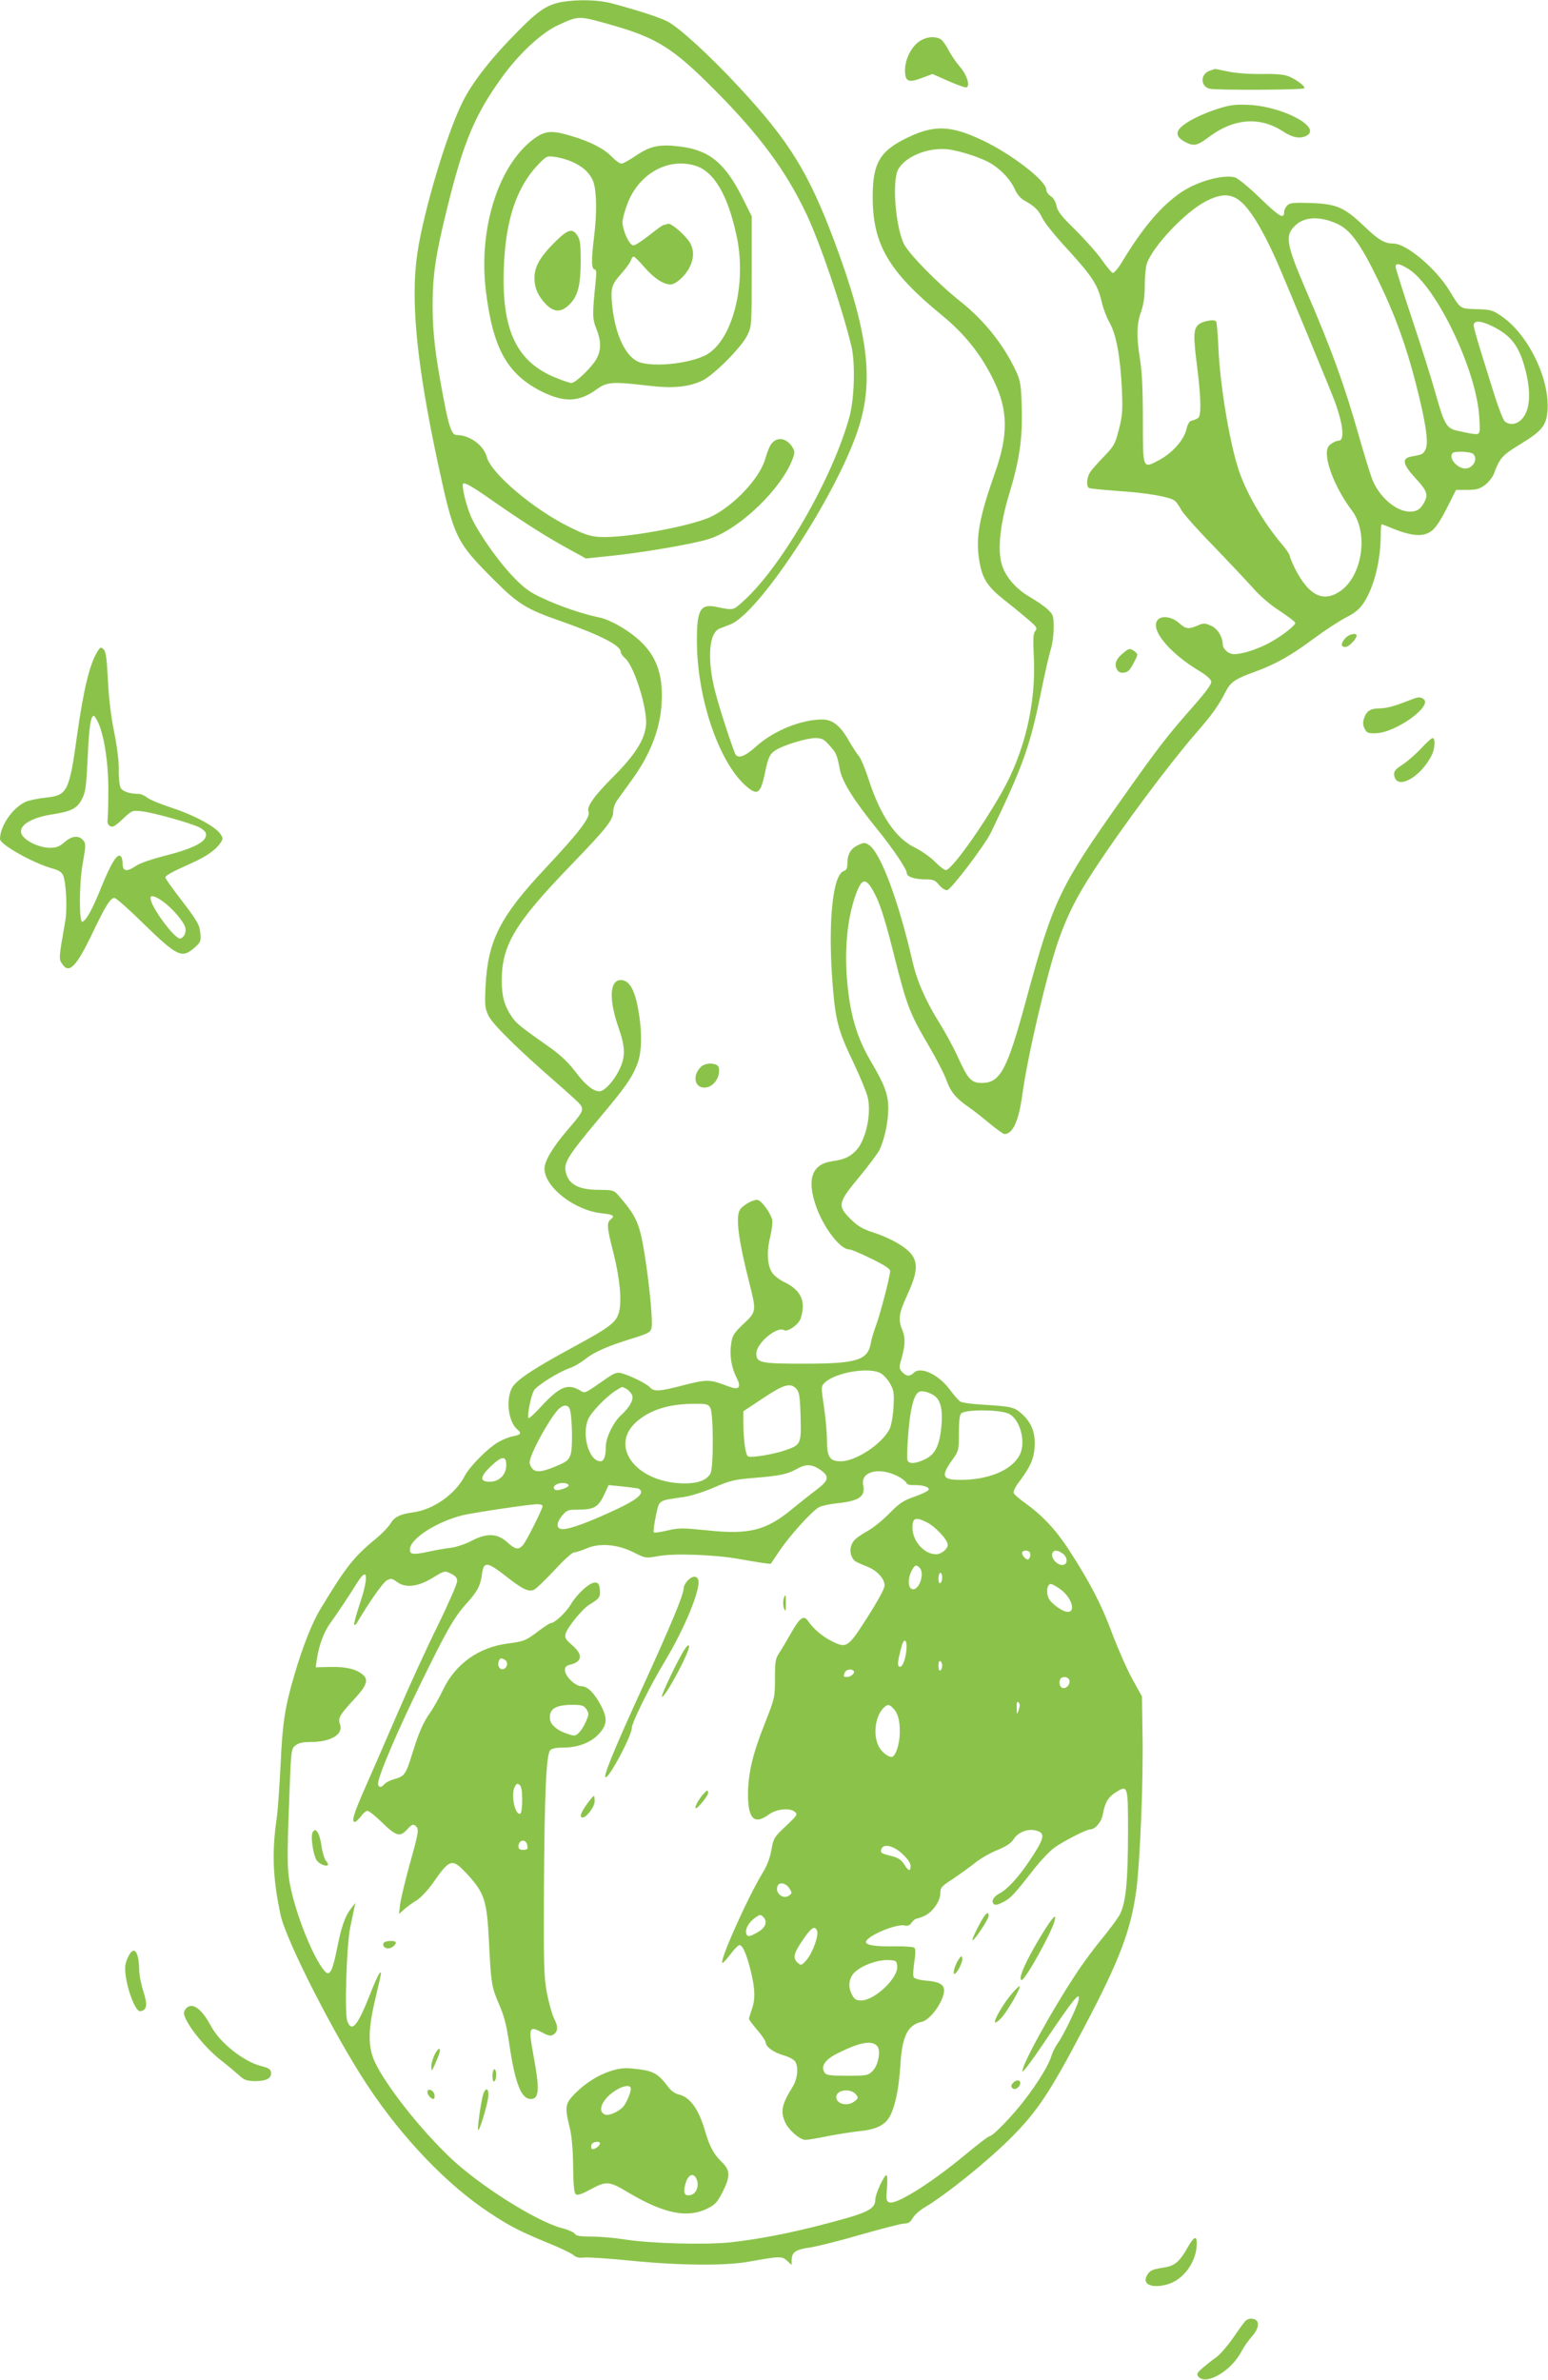 <?xml version="1.0" standalone="no"?>
<!DOCTYPE svg PUBLIC "-//W3C//DTD SVG 20010904//EN"
 "http://www.w3.org/TR/2001/REC-SVG-20010904/DTD/svg10.dtd">
<svg version="1.0" xmlns="http://www.w3.org/2000/svg"
 width="833pt" height="1280pt" viewBox="0 0 833 1280"
 preserveAspectRatio="xMidYMid meet">
<g transform="translate(0,1280) scale(0.1,-0.1)"
fill="#8bc34a" stroke="none">
<path d="M3027 12790 c-81 -14 -130 -46 -240 -158 -146 -147 -249 -279 -301
-387 -85 -173 -207 -584 -240 -806 -38 -253 -4 -597 110 -1129 87 -404 97
-424 304 -631 127 -127 173 -156 355 -219 216 -76 325 -132 325 -166 0 -8 11
-24 24 -35 50 -43 122 -277 112 -362 -9 -80 -60 -159 -179 -278 -102 -103
-141 -158 -130 -185 11 -30 -49 -109 -232 -304 -244 -260 -309 -388 -322 -631
-5 -107 -4 -121 16 -163 23 -47 161 -182 361 -356 52 -45 107 -95 123 -111 33
-36 31 -42 -61 -149 -78 -91 -122 -165 -122 -206 0 -98 160 -224 307 -240 65
-7 74 -13 48 -34 -21 -18 -19 -43 15 -175 35 -137 47 -262 31 -322 -15 -56
-46 -80 -243 -187 -227 -123 -314 -182 -335 -225 -32 -67 -16 -181 31 -220 24
-20 19 -28 -21 -36 -21 -3 -58 -18 -82 -32 -57 -33 -155 -132 -181 -183 -50
-97 -169 -181 -279 -195 -69 -10 -98 -24 -119 -59 -11 -18 -43 -52 -73 -77
-126 -103 -166 -154 -308 -389 -42 -70 -94 -202 -136 -346 -52 -175 -65 -262
-75 -484 -6 -118 -15 -249 -21 -290 -27 -185 -21 -325 21 -521 30 -138 290
-648 466 -914 190 -287 429 -536 658 -687 110 -73 166 -101 316 -163 63 -25
124 -55 135 -64 14 -13 31 -17 56 -14 20 3 134 -5 255 -17 261 -26 510 -28
634 -5 166 30 178 30 205 5 l25 -23 0 24 c0 45 20 59 98 70 40 6 164 37 276
70 113 32 217 59 233 59 21 0 32 8 45 30 9 16 38 42 64 57 114 68 336 246 464
374 142 142 211 246 391 589 195 369 255 529 284 746 20 153 38 595 33 839
l-3 200 -53 96 c-29 53 -77 163 -108 245 -57 154 -121 277 -233 449 -69 106
-143 185 -234 250 -31 22 -59 46 -62 54 -3 8 8 33 25 55 63 84 82 125 87 186
7 77 -14 136 -67 184 -42 38 -55 41 -219 51 -52 3 -102 10 -111 15 -10 5 -34
32 -54 59 -61 86 -161 134 -199 97 -21 -21 -40 -20 -62 4 -17 19 -18 25 -5 68
21 75 23 116 6 156 -24 58 -20 91 26 190 52 113 59 168 26 215 -28 41 -117 93
-213 123 -54 18 -81 34 -117 70 -73 72 -69 89 43 224 50 60 99 126 110 146 27
53 49 152 49 225 0 75 -19 127 -91 249 -60 101 -93 192 -114 308 -35 206 -28
412 21 567 40 126 64 129 120 13 25 -52 55 -151 94 -308 69 -274 85 -317 186
-488 42 -71 85 -155 96 -186 22 -63 51 -99 118 -145 25 -17 76 -57 114 -89 39
-32 75 -58 81 -58 45 0 77 71 96 210 28 208 131 647 194 830 48 136 99 238
192 380 152 232 398 562 544 731 91 104 125 152 162 224 29 57 50 72 166 114
108 40 188 85 313 178 57 42 133 92 170 111 52 27 75 46 98 82 55 85 90 228
90 366 0 30 2 54 5 54 3 0 33 -12 68 -26 83 -34 145 -41 184 -20 34 17 59 53
113 161 l35 70 61 0 c50 0 66 5 96 27 19 15 40 42 47 60 31 84 45 100 141 158
117 72 140 99 147 178 15 168 -101 410 -244 509 -52 36 -61 38 -137 40 -91 3
-85 -1 -146 99 -72 119 -232 254 -302 254 -47 0 -80 19 -157 93 -107 102 -148
120 -287 125 -94 3 -113 1 -127 -13 -9 -9 -17 -25 -17 -35 0 -41 -24 -27 -129
74 -59 58 -121 108 -136 112 -65 16 -198 -20 -287 -79 -108 -73 -206 -187
-321 -377 -20 -34 -43 -60 -50 -58 -6 3 -32 33 -57 69 -24 35 -88 107 -141
160 -77 75 -99 103 -104 132 -4 22 -16 42 -31 52 -13 8 -24 24 -24 35 0 48
-191 195 -351 269 -163 76 -252 79 -389 14 -155 -73 -194 -138 -194 -323 0
-255 86 -401 374 -637 122 -100 212 -213 278 -351 77 -158 78 -293 6 -495 -86
-244 -105 -351 -84 -475 16 -95 43 -137 135 -210 44 -34 102 -82 130 -106 44
-38 48 -45 36 -60 -11 -13 -13 -42 -8 -138 13 -253 -50 -516 -174 -733 -113
-198 -270 -415 -299 -415 -9 0 -36 21 -60 46 -25 25 -73 58 -107 75 -102 49
-185 171 -248 364 -19 60 -44 118 -54 129 -10 12 -33 47 -51 78 -46 83 -89
118 -146 118 -112 0 -260 -60 -353 -143 -65 -59 -103 -71 -116 -39 -37 96
-100 295 -115 367 -35 160 -21 283 32 304 13 5 38 15 57 22 153 57 568 688
687 1045 89 265 57 525 -125 1013 -139 371 -242 539 -510 828 -158 171 -326
325 -390 358 -45 22 -141 54 -295 96 -73 20 -181 23 -269 9z m238 -117 c267
-74 352 -126 585 -361 239 -241 378 -429 489 -662 74 -157 190 -497 242 -710
22 -89 17 -279 -9 -378 -90 -333 -370 -818 -579 -1002 -50 -44 -47 -43 -140
-24 -84 17 -103 -16 -103 -181 0 -305 115 -647 260 -779 65 -58 82 -48 106 64
17 85 26 105 58 125 39 26 167 65 212 65 36 0 47 -5 77 -39 38 -42 40 -47 57
-133 13 -64 75 -164 201 -319 86 -106 159 -215 159 -236 0 -19 42 -33 100 -33
42 0 52 -4 74 -31 15 -17 33 -29 43 -27 22 4 205 245 237 313 169 351 209 462
266 743 22 109 47 217 55 241 8 25 15 76 15 114 0 65 -2 70 -32 99 -18 17 -62
47 -98 68 -74 43 -132 110 -150 177 -23 78 -7 220 40 373 56 185 73 300 68
469 -3 121 -7 142 -30 193 -66 142 -170 273 -298 375 -124 98 -282 260 -307
313 -45 98 -63 336 -30 398 38 70 160 120 266 109 69 -8 193 -49 241 -81 55
-36 100 -87 121 -134 11 -26 31 -49 50 -60 55 -30 77 -51 98 -95 11 -23 62
-87 111 -141 160 -174 186 -214 210 -316 7 -30 25 -78 41 -106 36 -63 58 -186
66 -359 5 -112 3 -141 -16 -215 -20 -78 -26 -89 -80 -145 -32 -33 -66 -71 -75
-85 -18 -27 -22 -75 -6 -85 5 -3 76 -10 157 -16 153 -10 276 -31 304 -52 9 -7
24 -28 34 -47 9 -19 85 -105 169 -191 83 -86 180 -189 216 -229 40 -46 96 -94
148 -127 45 -30 82 -58 82 -63 0 -17 -87 -82 -155 -116 -38 -19 -95 -40 -126
-46 -50 -10 -60 -9 -83 5 -14 10 -26 27 -26 38 0 43 -29 90 -65 104 -31 14
-39 14 -71 0 -50 -21 -62 -19 -101 15 -36 32 -89 40 -111 18 -49 -49 58 -180
228 -281 33 -20 56 -41 58 -53 2 -14 -28 -55 -94 -130 -144 -163 -192 -225
-391 -507 -333 -471 -365 -538 -513 -1082 -101 -372 -138 -440 -237 -440 -56
0 -74 20 -127 136 -23 52 -67 132 -96 179 -77 122 -125 231 -150 340 -75 326
-172 585 -234 625 -22 14 -27 14 -59 -1 -40 -19 -57 -49 -57 -99 0 -24 -5 -35
-19 -40 -61 -19 -87 -284 -60 -616 15 -188 30 -244 109 -409 38 -80 74 -167
80 -195 19 -85 -9 -218 -57 -276 -33 -39 -68 -56 -134 -65 -109 -15 -139 -95
-88 -241 39 -114 130 -233 177 -233 11 0 64 -22 120 -50 73 -35 102 -55 102
-67 0 -28 -56 -242 -78 -298 -10 -27 -23 -68 -26 -90 -17 -92 -75 -110 -361
-110 -234 0 -255 5 -255 55 0 55 112 149 150 125 16 -10 69 24 85 55 8 16 15
49 15 74 0 55 -32 97 -98 129 -25 12 -55 34 -65 49 -28 38 -33 114 -12 197 9
38 14 80 10 93 -11 36 -55 97 -76 103 -22 7 -84 -28 -99 -55 -21 -40 -6 -161
49 -377 42 -167 43 -167 -28 -234 -51 -48 -60 -63 -66 -103 -10 -63 0 -129 27
-183 30 -59 16 -73 -48 -48 -94 36 -111 36 -233 5 -132 -35 -162 -37 -185 -11
-17 19 -111 65 -156 76 -19 4 -37 -2 -70 -25 -133 -92 -119 -86 -152 -67 -63
36 -107 18 -202 -84 -36 -40 -69 -70 -72 -67 -9 10 14 126 30 150 18 27 133
99 191 119 22 7 58 28 81 46 50 40 119 71 251 112 91 28 103 34 109 58 8 32
-11 232 -37 395 -28 173 -44 207 -148 326 -18 19 -30 22 -96 22 -115 0 -170
31 -182 104 -7 46 20 88 182 281 140 167 172 212 202 285 28 68 30 175 7 303
-18 100 -46 150 -86 155 -68 8 -75 -99 -17 -263 35 -101 35 -154 -1 -224 -29
-59 -79 -111 -104 -111 -34 0 -77 35 -131 107 -33 44 -77 86 -125 121 -170
120 -190 135 -215 172 -40 58 -54 107 -55 190 -1 195 69 312 369 623 196 203
231 247 231 292 0 18 10 46 23 63 12 17 46 64 75 104 96 131 150 264 161 397
13 154 -20 261 -106 345 -63 62 -167 123 -233 136 -83 17 -205 58 -299 102
-68 31 -98 52 -155 111 -78 80 -176 217 -224 312 -25 50 -52 148 -52 187 0 21
38 1 166 -89 171 -119 292 -195 408 -258 l89 -49 126 13 c163 16 448 64 533
91 167 51 399 275 456 439 10 29 9 37 -8 62 -34 47 -84 50 -113 6 -8 -12 -21
-47 -30 -78 -31 -104 -169 -250 -292 -309 -108 -51 -469 -117 -600 -108 -50 3
-82 14 -166 56 -191 95 -416 286 -439 373 -17 64 -92 119 -163 119 -26 0 -42
45 -71 201 -43 226 -58 348 -58 494 0 166 16 274 78 524 88 359 150 506 300
712 91 124 210 234 298 274 108 50 110 50 261 8z m3384 -938 c60 -31 132 -141
219 -335 39 -87 285 -681 313 -755 47 -127 56 -215 23 -215 -8 0 -26 -7 -39
-16 -19 -13 -25 -25 -25 -54 0 -72 59 -206 134 -305 93 -122 57 -358 -67 -438
-89 -58 -166 -18 -238 124 -16 32 -29 64 -29 70 0 7 -19 35 -43 63 -92 109
-176 249 -222 371 -53 139 -111 480 -119 693 -3 67 -8 127 -12 133 -8 14 -74
2 -95 -17 -27 -24 -28 -61 -8 -219 22 -175 24 -268 7 -283 -7 -5 -22 -11 -33
-14 -14 -2 -23 -16 -31 -48 -14 -58 -77 -128 -147 -165 -89 -47 -87 -52 -87
217 0 158 -5 262 -15 323 -20 122 -19 190 5 258 14 39 20 82 20 140 0 46 5 99
11 118 32 95 211 283 321 338 67 34 114 39 157 16z m547 -139 c70 -32 125
-107 219 -301 90 -184 153 -358 205 -563 52 -202 68 -312 52 -347 -13 -28 -18
-30 -74 -40 -56 -9 -52 -40 16 -114 64 -69 72 -90 52 -129 -21 -41 -41 -54
-79 -54 -75 0 -168 81 -204 177 -12 33 -45 139 -72 235 -80 279 -142 451 -285
783 -106 247 -113 292 -54 346 49 46 132 49 224 7z m385 -244 c144 -92 353
-519 377 -772 4 -41 6 -85 4 -97 -4 -24 -9 -24 -115 -1 -63 13 -74 32 -122
201 -20 73 -77 253 -126 400 -49 147 -89 274 -89 282 0 22 21 18 71 -13z m452
-308 c95 -47 139 -103 170 -214 37 -130 33 -229 -10 -280 -28 -34 -71 -40 -97
-15 -8 9 -31 68 -52 133 -20 64 -54 172 -75 240 -21 68 -39 132 -39 142 0 28
39 26 103 -6z m-105 -686 c27 -27 -2 -78 -43 -78 -45 0 -93 59 -68 83 11 12
98 8 111 -5z m-3188 -4945 c15 -9 38 -34 50 -56 20 -35 22 -50 18 -126 -3 -52
-12 -99 -22 -119 -41 -80 -181 -172 -262 -172 -59 0 -74 23 -74 113 0 38 -7
118 -16 179 -16 107 -16 111 3 130 56 56 242 87 303 51z m-454 -84 c15 -17 19
-41 22 -147 4 -149 2 -153 -80 -182 -62 -22 -182 -42 -202 -34 -14 5 -26 90
-26 185 l0 58 107 71 c113 75 147 84 179 49z m-916 1 c11 -6 24 -20 30 -31 13
-24 -9 -66 -61 -114 -40 -38 -79 -119 -79 -165 0 -53 -10 -80 -29 -80 -61 0
-102 141 -66 226 15 37 100 125 150 155 35 22 31 22 55 9z m1656 -36 c35 -23
48 -75 40 -163 -10 -107 -33 -153 -88 -180 -53 -25 -86 -27 -95 -5 -3 9 -1 76
5 150 11 128 29 199 55 216 15 10 52 2 83 -18z m-1204 -66 c18 -31 18 -324 1
-354 -23 -40 -78 -57 -167 -52 -236 14 -371 195 -239 323 70 67 174 103 310
104 75 1 83 -1 95 -21z m-757 -5 c14 -34 18 -209 6 -245 -10 -30 -21 -40 -64
-58 -81 -36 -119 -42 -139 -23 -10 9 -18 26 -18 37 0 41 100 225 153 284 25
26 52 29 62 5z m2358 -25 c64 -24 101 -153 64 -224 -42 -81 -166 -134 -318
-134 -100 0 -108 20 -42 111 32 45 33 50 33 142 0 64 4 98 13 105 25 21 194
21 250 0z m-2699 -283 c-2 -49 -39 -85 -88 -85 -56 0 -54 26 4 82 62 59 86 60
84 3z m1689 -20 c52 -36 48 -57 -19 -108 -31 -23 -89 -69 -128 -101 -143 -119
-234 -142 -465 -117 -129 13 -148 13 -209 -1 -37 -9 -70 -14 -74 -10 -3 4 2
43 11 87 20 90 8 82 151 103 36 5 109 28 162 51 88 38 110 43 220 52 134 11
175 19 228 49 47 26 78 25 123 -5z m418 -35 c22 -12 42 -27 46 -35 3 -10 18
-14 42 -13 46 1 83 -10 78 -25 -2 -7 -36 -23 -75 -37 -61 -21 -82 -35 -135
-89 -34 -35 -84 -76 -112 -92 -70 -41 -83 -52 -94 -82 -11 -29 -2 -66 20 -84
8 -5 36 -18 62 -28 55 -21 97 -65 97 -103 0 -17 -35 -81 -93 -172 -105 -164
-111 -168 -194 -126 -49 25 -94 63 -125 107 -23 34 -44 19 -93 -68 -22 -39
-50 -86 -62 -104 -20 -30 -23 -47 -23 -138 0 -101 -1 -105 -54 -240 -66 -165
-90 -268 -91 -381 0 -135 34 -168 115 -108 37 27 108 35 135 14 19 -15 18 -17
-46 -78 -64 -60 -67 -66 -78 -128 -7 -41 -23 -84 -45 -120 -85 -139 -245 -499
-217 -488 5 2 24 23 42 47 19 25 39 46 46 48 17 6 40 -45 63 -139 24 -99 25
-151 5 -208 -8 -23 -15 -46 -15 -49 0 -4 20 -31 45 -60 25 -29 45 -59 45 -66
0 -24 41 -54 96 -70 31 -9 58 -24 64 -35 18 -33 11 -93 -15 -135 -58 -94 -66
-130 -41 -188 17 -42 80 -97 110 -97 13 0 67 9 119 20 53 10 127 22 164 26 98
9 147 33 173 84 29 56 48 153 55 275 10 154 39 213 115 230 47 10 120 113 120
169 0 33 -27 47 -101 53 -38 4 -60 11 -63 20 -4 8 -1 44 4 80 7 42 7 70 1 76
-5 5 -51 9 -101 8 -105 -2 -160 6 -160 23 0 31 164 101 209 89 16 -4 27 1 37
16 8 11 20 21 26 21 5 0 26 7 45 16 43 21 83 79 83 121 0 30 7 38 68 77 37 25
90 63 119 86 28 23 82 54 120 69 49 20 74 37 88 59 23 36 72 56 115 47 58 -13
53 -39 -29 -162 -60 -90 -121 -156 -162 -177 -31 -16 -47 -42 -32 -57 8 -8 22
-5 51 10 41 21 58 39 171 184 34 42 80 91 104 108 44 33 173 99 193 99 28 0
62 41 69 83 10 60 29 92 70 117 64 40 65 36 65 -207 0 -277 -12 -390 -45 -452
-14 -25 -58 -84 -97 -131 -39 -47 -104 -134 -143 -195 -132 -200 -291 -491
-283 -517 2 -6 51 58 108 143 168 250 207 298 193 237 -10 -40 -83 -190 -109
-225 -14 -19 -30 -50 -36 -70 -13 -47 -69 -140 -145 -239 -66 -86 -170 -194
-188 -194 -6 0 -62 -43 -125 -95 -187 -156 -378 -276 -415 -261 -16 6 -17 16
-12 76 3 39 2 70 -3 70 -13 0 -60 -101 -60 -132 0 -42 -32 -63 -148 -97 -243
-69 -443 -111 -630 -132 -137 -14 -421 -7 -567 15 -55 9 -137 16 -182 16 -62
0 -84 4 -90 15 -5 8 -36 22 -68 30 -139 36 -450 233 -605 382 -162 155 -339
380 -401 508 -40 83 -40 175 1 345 16 69 30 129 30 134 0 25 -22 -17 -60 -114
-66 -167 -97 -204 -121 -142 -16 38 -4 417 16 507 8 39 18 84 21 100 l6 30
-26 -34 c-31 -42 -50 -97 -75 -225 -23 -111 -38 -137 -63 -109 -55 61 -140
264 -178 423 -26 109 -27 160 -13 519 9 247 10 254 32 272 17 14 40 19 80 19
113 0 181 42 160 97 -12 31 0 51 82 139 62 67 73 99 42 126 -36 30 -88 43
-171 42 l-83 -2 6 42 c11 76 38 149 72 195 32 44 97 141 149 224 54 84 58 24
9 -123 -19 -57 -32 -106 -29 -109 3 -3 9 1 14 9 70 118 140 217 161 229 23 13
28 12 57 -9 45 -33 113 -25 193 25 61 37 62 37 95 21 25 -12 34 -22 34 -41 0
-14 -47 -121 -104 -238 -58 -116 -157 -333 -221 -482 -64 -148 -143 -330 -176
-404 -57 -130 -69 -171 -49 -171 5 0 19 14 32 30 12 17 28 30 35 30 8 0 42
-27 76 -60 79 -77 99 -83 138 -40 24 26 32 30 44 20 21 -18 20 -27 -31 -210
-25 -91 -48 -187 -51 -215 l-6 -50 29 26 c16 14 46 36 67 48 20 13 58 53 84
89 96 138 105 140 192 46 88 -97 101 -138 112 -354 11 -227 14 -248 55 -342
26 -59 40 -111 54 -210 32 -214 64 -298 116 -298 46 0 49 51 14 238 -27 147
-23 157 45 121 35 -19 49 -22 62 -13 26 16 28 42 4 88 -11 23 -28 84 -38 136
-16 84 -18 149 -16 565 3 496 12 715 33 740 8 10 31 15 70 15 93 0 171 36 212
98 25 37 22 71 -8 128 -36 68 -72 104 -105 104 -33 0 -89 54 -89 87 0 16 7 24
28 29 66 16 70 54 11 105 -34 29 -41 40 -36 60 9 35 92 137 130 159 52 31 58
40 55 78 -2 28 -8 38 -23 40 -28 4 -96 -56 -133 -117 -28 -46 -87 -101 -108
-101 -5 0 -32 -18 -61 -39 -73 -56 -84 -60 -170 -71 -157 -20 -283 -110 -349
-249 -20 -42 -51 -96 -68 -121 -38 -52 -64 -112 -100 -230 -32 -103 -40 -115
-93 -129 -22 -6 -46 -18 -53 -26 -21 -26 -41 -19 -34 13 15 66 106 277 224
519 145 297 184 365 252 440 57 63 73 94 81 152 9 75 27 73 132 -9 87 -69 122
-85 150 -70 13 7 62 55 110 106 48 52 94 94 104 94 10 0 40 10 66 21 71 31
168 23 255 -21 64 -32 64 -32 132 -20 82 16 303 8 433 -15 50 -9 108 -19 131
-22 l41 -5 46 68 c56 84 179 220 216 238 14 7 56 16 93 20 120 12 156 36 143
97 -16 74 84 100 186 49z m-1771 -50 c0 -11 -60 -31 -71 -24 -16 9 -10 24 13
33 24 9 58 3 58 -9z m373 -16 c9 -3 17 -11 17 -18 0 -25 -48 -57 -180 -116
-139 -63 -230 -93 -255 -83 -23 8 -18 38 11 72 24 28 31 31 87 31 83 0 107 14
137 78 l25 54 70 -7 c38 -4 78 -9 88 -11z m-513 -94 c0 -16 -88 -191 -106
-211 -24 -27 -41 -24 -85 16 -54 49 -111 50 -196 5 -28 -15 -76 -31 -105 -35
-29 -3 -86 -13 -126 -22 -85 -18 -101 -14 -95 21 11 57 150 143 283 176 55 13
353 58 398 59 17 1 32 -4 32 -9z m2069 -89 c46 -24 111 -94 111 -120 0 -23
-35 -51 -63 -51 -64 0 -127 71 -127 143 0 54 17 59 79 28z m554 -164 c3 -8 1
-20 -3 -27 -7 -11 -11 -11 -24 -1 -9 8 -16 20 -16 27 0 18 36 18 43 1z m175
-3 c25 -17 29 -52 8 -60 -32 -12 -78 38 -61 66 9 14 27 12 53 -6z m-770 -76
c31 -31 -4 -129 -41 -115 -22 8 -22 58 -2 97 17 33 25 36 43 18z m122 -52 c0
-14 -4 -28 -10 -31 -6 -4 -10 7 -10 24 0 17 5 31 10 31 6 0 10 -11 10 -24z
m637 -65 c58 -42 84 -121 39 -121 -27 0 -86 42 -102 71 -16 32 -10 79 11 79 6
0 30 -13 52 -29z m-830 -332 c-7 -56 -24 -92 -39 -83 -10 6 -7 33 13 106 14
55 33 38 26 -23z m-2159 -48 c19 -11 11 -45 -11 -49 -19 -4 -32 20 -23 43 6
17 15 19 34 6z m2352 -31 c0 -10 -4 -22 -10 -25 -6 -4 -10 7 -10 25 0 18 4 29
10 25 6 -3 10 -15 10 -25z m-477 -27 c11 -10 -13 -33 -34 -33 -21 0 -22 1 -13
24 6 16 35 22 47 9z m1161 -49 c7 -19 -10 -44 -31 -44 -17 0 -27 24 -19 45 7
20 42 19 50 -1z m-272 -161 c-10 -28 -10 -28 -11 12 -1 28 2 36 10 28 8 -8 8
-19 1 -40z m-2326 3 c14 -23 14 -28 -4 -68 -10 -24 -28 -51 -39 -60 -18 -17
-23 -17 -65 -2 -47 15 -85 47 -88 74 -8 56 26 79 117 80 55 0 64 -3 79 -24z
m1649 7 c26 -26 37 -63 37 -128 0 -65 -23 -135 -44 -135 -24 0 -60 32 -74 66
-26 63 -12 154 30 197 22 21 30 21 51 0z m-1995 -494 c0 -37 -4 -70 -9 -73
-28 -18 -54 101 -31 143 9 18 14 20 26 10 10 -8 14 -33 14 -80z m28 -247 c3
-18 -1 -22 -22 -22 -19 0 -26 5 -26 18 0 39 43 43 48 4z m2017 -43 c29 -27 45
-50 45 -65 0 -32 -11 -30 -35 9 -16 24 -32 35 -69 44 -56 14 -60 17 -53 38 12
30 64 18 112 -26z m-608 -185 c16 -25 16 -27 -1 -40 -32 -23 -77 14 -62 51 9
24 44 17 63 -11z m-137 -158 c22 -27 7 -58 -39 -83 -38 -20 -46 -21 -53 -9
-12 21 6 60 38 85 32 25 38 26 54 7z m287 -72 c9 -25 -23 -115 -55 -154 -25
-30 -32 -33 -45 -21 -30 24 -28 47 7 102 58 90 80 107 93 73z m431 -190 c6
-63 -121 -184 -194 -184 -27 0 -36 6 -49 30 -20 38 -19 74 1 106 29 44 130 85
199 81 37 -2 40 -4 43 -33z m-107 -430 c20 -24 5 -103 -25 -133 -25 -25 -31
-26 -138 -26 -93 0 -112 3 -121 17 -22 34 3 71 73 105 118 59 183 70 211 37z
m-113 -262 c11 -14 10 -20 -9 -34 -36 -30 -99 -16 -99 22 0 41 80 50 108 12z"/>
<path d="M2870 12051 c-189 -142 -295 -481 -256 -811 38 -315 115 -453 303
-547 120 -59 199 -56 294 13 55 40 84 42 272 20 135 -16 219 -9 295 26 60 28
211 178 243 244 24 48 24 53 24 345 l0 296 -47 94 c-94 189 -177 259 -332 280
-114 15 -165 5 -242 -47 -35 -24 -71 -44 -80 -44 -9 0 -33 17 -53 38 -42 43
-116 81 -218 111 -106 32 -141 28 -203 -18z m208 -121 c54 -24 88 -53 109 -94
24 -45 27 -176 9 -316 -15 -123 -14 -170 6 -170 7 0 8 -22 4 -57 -19 -185 -19
-206 3 -261 26 -65 27 -112 2 -160 -23 -44 -113 -132 -136 -132 -9 0 -50 14
-91 31 -192 80 -273 234 -274 518 0 296 60 497 190 630 41 42 44 43 87 37 25
-3 66 -15 91 -26z m663 -21 c102 -31 177 -160 224 -384 53 -254 -22 -549 -160
-631 -92 -53 -317 -74 -382 -34 -66 40 -114 152 -129 300 -9 90 -3 110 50 169
24 27 47 59 51 70 3 12 10 21 15 21 4 0 31 -26 59 -59 51 -58 101 -91 139 -91
28 0 79 45 102 91 24 45 25 90 6 128 -22 41 -105 114 -122 107 -9 -3 -19 -6
-23 -6 -5 0 -39 -25 -77 -55 -38 -30 -76 -55 -85 -55 -22 0 -59 79 -59 126 0
19 14 68 30 108 65 156 217 238 361 195z"/>
<path d="M2981 11493 c-78 -79 -106 -130 -105 -193 1 -52 21 -95 64 -139 43
-42 81 -42 125 2 45 45 59 101 60 232 0 90 -3 116 -18 138 -27 42 -52 34 -126
-40z"/>
<path d="M6041 9285 c-36 -31 -46 -57 -31 -85 8 -15 19 -20 38 -18 21 2 33 14
52 51 25 47 25 48 6 63 -26 19 -30 18 -65 -11z"/>
<path d="M3771 7061 c-46 -46 -34 -111 19 -111 48 0 88 55 78 107 -5 27 -71
30 -97 4z"/>
<path d="M3700 4298 c-11 -12 -20 -28 -20 -35 0 -38 -64 -193 -245 -588 -136
-298 -191 -435 -176 -435 22 0 141 226 141 266 0 28 97 225 177 357 109 181
197 396 180 441 -9 22 -32 20 -57 -6z"/>
<path d="M4216 4196 c-3 -13 -2 -35 3 -48 8 -19 10 -15 10 25 1 52 -4 60 -13
23z"/>
<path d="M3683 3927 c-31 -46 -127 -246 -121 -253 13 -13 152 245 146 272 -2
9 -11 2 -25 -19z"/>
<path d="M3783 3148 c-24 -27 -46 -68 -40 -74 7 -7 67 65 67 81 0 20 -3 19
-27 -7z"/>
<path d="M3167 3108 c-37 -50 -49 -76 -37 -83 18 -11 70 54 70 86 0 16 -2 29
-4 29 -3 0 -16 -15 -29 -32z"/>
<path d="M1682 2944 c-11 -21 2 -113 20 -147 10 -19 48 -38 61 -30 5 3 1 13
-8 23 -9 10 -20 46 -25 81 -10 71 -32 104 -48 73z"/>
<path d="M5265 2439 c-20 -39 -35 -72 -32 -75 7 -7 87 113 87 130 0 33 -19 14
-55 -55z"/>
<path d="M5608 2398 c-87 -142 -134 -248 -110 -248 19 0 158 249 177 318 13
46 -12 19 -67 -70z"/>
<path d="M2065 2350 c-9 -14 3 -30 24 -30 18 0 41 18 41 32 0 12 -58 10 -65
-2z"/>
<path d="M5158 2260 c-22 -33 -35 -86 -19 -76 17 11 43 65 39 84 -3 14 -7 12
-20 -8z"/>
<path d="M5446 2078 c-46 -54 -101 -147 -91 -156 4 -4 20 9 37 28 35 41 102
159 95 166 -2 3 -21 -14 -41 -38z"/>
<path d="M2337 1745 c-9 -20 -17 -48 -16 -63 1 -25 2 -24 19 13 25 56 33 85
23 85 -5 0 -17 -16 -26 -35z"/>
<path d="M3288 1661 c-72 -23 -140 -67 -196 -124 -51 -52 -54 -71 -26 -182 11
-47 17 -114 18 -207 1 -92 5 -141 13 -149 9 -9 28 -4 83 26 86 45 97 44 206
-21 187 -111 314 -136 419 -84 43 21 55 34 83 89 43 85 42 118 -4 162 -43 41
-66 84 -89 164 -36 123 -82 186 -145 200 -17 4 -40 20 -52 37 -60 79 -82 91
-198 102 -39 4 -71 0 -112 -13z m105 -89 c8 -11 -19 -81 -40 -104 -23 -26 -77
-50 -97 -42 -42 16 -19 77 46 123 41 29 82 39 91 23z m-165 -304 c-6 -16 -36
-34 -44 -26 -3 4 -4 14 -1 23 7 17 51 21 45 3z m522 -193 c12 -32 -2 -71 -29
-80 -33 -10 -44 3 -36 44 12 63 47 83 65 36z"/>
<path d="M2650 1634 c0 -21 4 -33 10 -29 6 3 10 19 10 36 0 16 -4 29 -10 29
-5 0 -10 -16 -10 -36z"/>
<path d="M5450 1595 c-10 -12 -10 -19 -2 -27 13 -13 42 6 42 28 0 19 -24 18
-40 -1z"/>
<path d="M2300 1548 c0 -16 19 -38 33 -38 4 0 7 10 5 22 -3 25 -38 39 -38 16z"/>
<path d="M2601 1538 c-11 -30 -34 -189 -28 -195 7 -6 47 124 54 175 6 46 -11
60 -26 20z"/>
<path d="M4941 12573 c-41 -32 -70 -94 -71 -149 0 -63 17 -71 89 -44 l59 22
81 -36 c45 -20 89 -36 98 -36 27 0 8 66 -31 110 -19 22 -47 62 -61 89 -14 28
-34 55 -44 61 -35 18 -84 11 -120 -17z"/>
<path d="M6508 12419 c-49 -18 -49 -83 0 -96 32 -9 501 -7 510 2 9 8 -34 42
-78 62 -26 12 -63 16 -147 15 -68 -1 -140 4 -183 13 -39 8 -72 15 -73 14 -1 0
-14 -5 -29 -10z"/>
<path d="M6560 12217 c-89 -28 -173 -69 -207 -103 -29 -29 -20 -55 27 -79 45
-23 63 -19 128 30 131 98 270 109 393 30 54 -36 95 -43 130 -25 83 45 -127
157 -311 166 -69 3 -99 0 -160 -19z"/>
<path d="M7240 9368 c-25 -27 -26 -48 -1 -48 19 0 61 43 61 61 0 17 -40 9 -60
-13z"/>
<path d="M526 9298 c-42 -65 -76 -201 -112 -458 -41 -297 -52 -318 -165 -330
-40 -4 -90 -14 -109 -22 -70 -30 -140 -130 -140 -201 0 -30 181 -131 284 -159
30 -8 48 -19 55 -35 17 -37 24 -182 12 -248 -35 -200 -35 -202 -17 -229 37
-57 76 -18 163 164 72 150 97 190 119 190 9 0 80 -63 158 -140 179 -174 205
-187 272 -128 34 30 36 35 32 78 -5 49 -13 63 -126 210 -34 45 -62 85 -62 90
0 11 39 32 138 76 81 36 134 73 158 110 15 22 15 26 0 48 -25 39 -142 102
-259 140 -59 19 -119 44 -134 55 -14 12 -36 21 -48 21 -47 0 -86 13 -96 33 -6
11 -11 54 -10 97 1 48 -9 123 -24 200 -17 78 -29 180 -34 277 -6 118 -11 158
-23 170 -15 14 -18 13 -32 -9z m-1 -378 c34 -66 58 -219 58 -365 0 -77 -2
-151 -4 -164 -3 -14 2 -28 13 -34 14 -9 26 -2 68 37 51 48 52 48 104 42 61 -7
255 -61 306 -85 19 -9 36 -24 38 -34 9 -43 -61 -80 -232 -123 -59 -15 -123
-37 -142 -50 -52 -35 -74 -32 -74 10 0 19 -5 38 -12 42 -19 12 -50 -39 -102
-166 -50 -124 -81 -180 -103 -188 -18 -5 -17 210 2 313 18 101 18 110 -1 129
-24 24 -60 19 -97 -14 -27 -24 -44 -30 -78 -30 -50 0 -115 27 -143 59 -43 48
24 100 152 120 107 17 137 32 163 83 20 38 23 66 31 226 7 160 16 222 33 222
3 0 12 -14 20 -30z m352 -969 c50 -36 112 -108 120 -140 6 -26 -5 -52 -26 -59
-27 -9 -161 171 -161 217 0 19 25 12 67 -18z"/>
<path d="M7610 9043 c-8 -3 -43 -16 -77 -29 -34 -13 -80 -24 -103 -24 -54 0
-75 -12 -89 -51 -8 -24 -8 -38 2 -58 11 -23 19 -26 59 -25 107 1 313 149 257
185 -15 10 -26 10 -49 2z"/>
<path d="M7647 8774 c-28 -30 -73 -69 -100 -87 -39 -25 -47 -36 -45 -55 10
-85 139 -18 202 105 18 36 21 93 5 93 -6 0 -34 -25 -62 -56z"/>
<path d="M697 2288 c-8 -13 -18 -36 -21 -51 -16 -66 46 -262 80 -255 35 7 39
33 16 105 -12 37 -23 91 -23 118 -2 93 -24 128 -52 83z"/>
<path d="M1002 1998 c-7 -7 -12 -18 -12 -25 0 -46 107 -183 198 -254 37 -29
81 -66 99 -82 27 -25 40 -30 86 -31 61 0 90 16 85 48 -2 16 -15 24 -49 32 -97
24 -225 125 -273 215 -51 95 -100 131 -134 97z"/>
<path d="M6389 708 c-40 -71 -68 -95 -118 -103 -71 -12 -81 -16 -96 -39 -33
-50 16 -76 101 -55 91 23 164 122 164 223 0 44 -16 36 -51 -26z"/>
<path d="M6699 313 c-9 -10 -39 -52 -67 -93 -29 -41 -68 -86 -88 -100 -20 -14
-52 -39 -72 -56 -31 -28 -34 -34 -23 -48 41 -49 180 33 233 139 12 22 36 57
55 78 42 47 43 90 2 95 -15 2 -31 -4 -40 -15z"/>
</g>
</svg>
